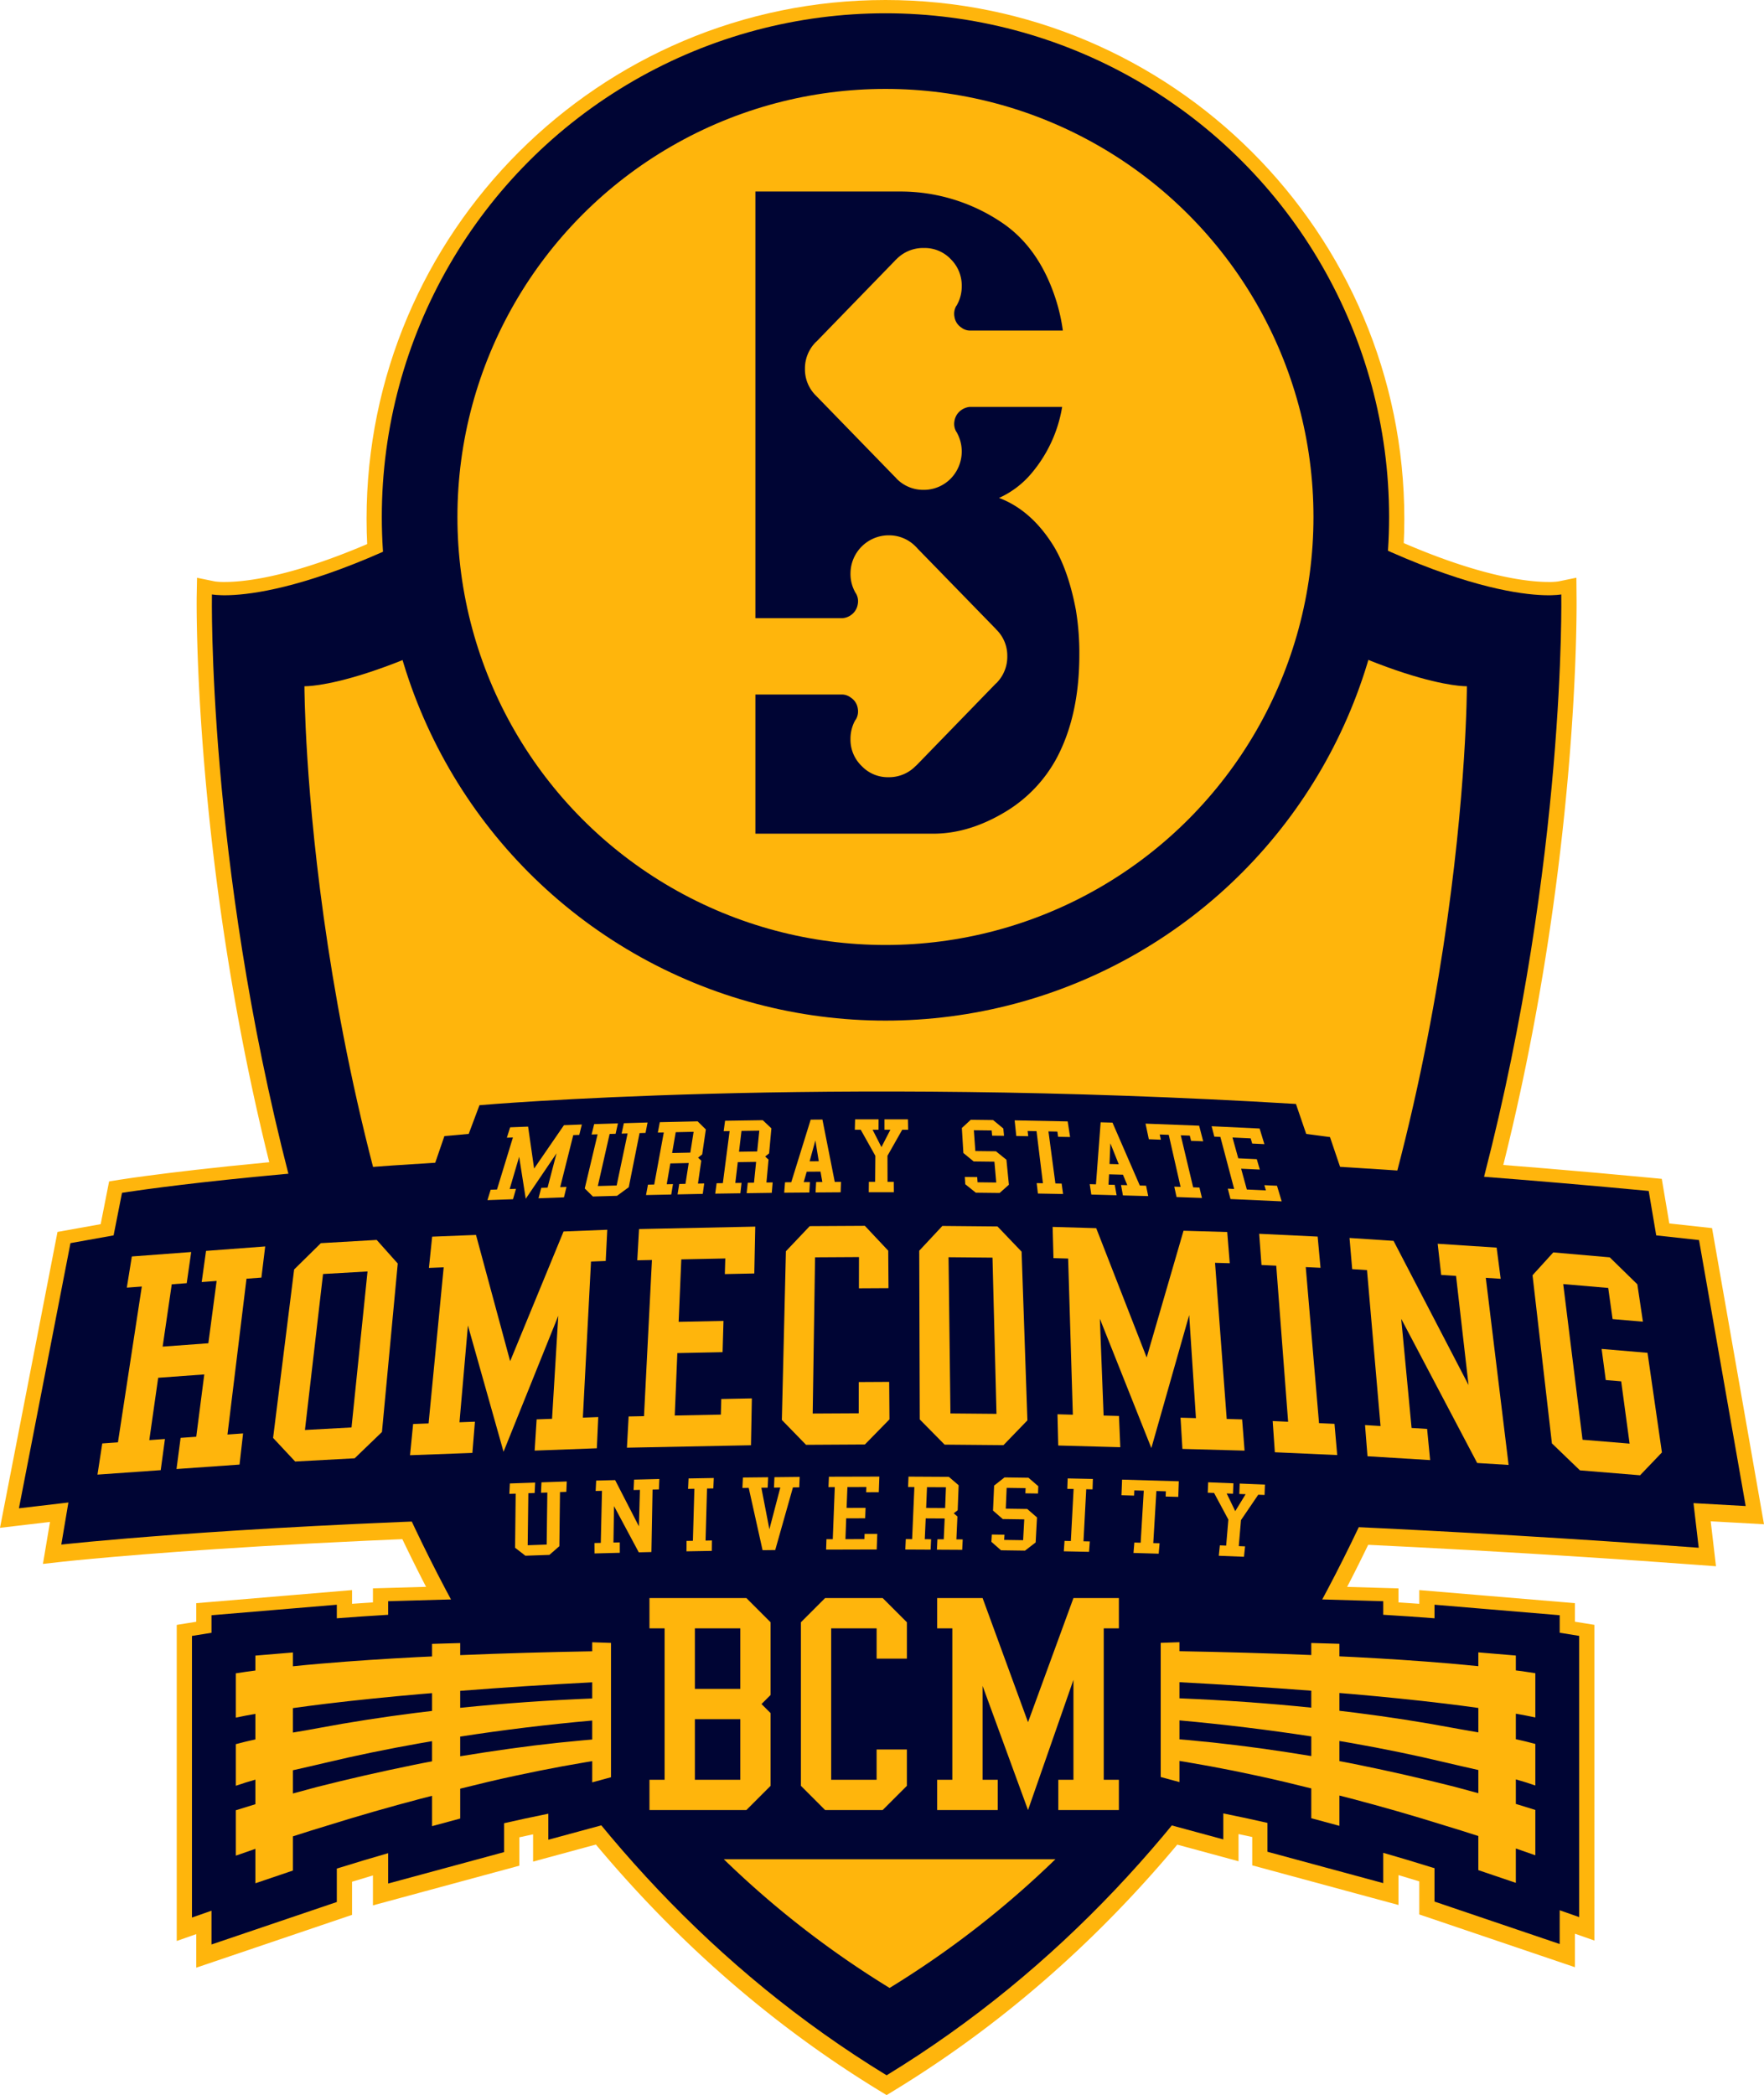 <svg id="Layer_1" data-name="Layer 1" xmlns="http://www.w3.org/2000/svg" viewBox="0 0 578.986 687.635">
  <defs>
    <style>
      .cls-1, .cls-4 {
        fill: #ffb50c;
      }

      .cls-2, .cls-3 {
        fill: #000534;
      }

      .cls-3, .cls-4 {
        fill-rule: evenodd;
      }
    </style>
  </defs>
  <title>13 BCM homecoming 2 color</title>
  <g>
    <path class="cls-1" d="M150.249,642.83V631.6l-6.411,2.248V562.7l4.2-.68c.72-.117,1.452-.231,2.209-.343v-5.131l22.325-1.875v4.461c1.374-.128,2.685-.244,3.95-.353,9.725-.831,20.069-1.529,31.623-2.136l.09,0v-4.205l19.244-.553v3.9c10.455-.4,21.442-.72,33.326-.958v-3.224l16.162.546v52.75l-16.162,4.385v-7.566l-3.89.683c-4.962.912-10.158,1.955-15.4,3.092-4.221.9-8.654,1.924-14.034,3.242v9.712l-19.244,5.212V613.62c-9.11,2.429-18.434,5.129-27.74,8.034-2.473.742-5.04,1.537-7.923,2.453v11.155Zm10-25.269v11.319l2.325-.788V616.819l3.464-1.118c4.433-1.432,8.1-2.578,11.532-3.608,10.271-3.208,20.623-6.184,30.713-8.828l12.984-3.3c2.21-.553,4.264-1.059,6.2-1.526-1.425.226-2.809.451-4.166.678l-5.066.869-4.075.768c-2.053.386-4.106.776-6.152,1.205-10.481,2.133-21.016,4.536-31.338,7.149-2.556.685-5.168,1.393-7.776,2.106l-6.321,1.731V594.774l6.83-1.556c2.632-.6,5.27-1.192,7.892-1.824,9.761-2.332,20.188-4.484,31-6.4q.686-.122,1.374-.238-.691.085-1.382.172c-10.883,1.386-21.42,3.03-31.317,4.888-2.829.543-5.673,1.021-8.424,1.483l-5.973,1V574.019l4.309-.6c3.877-.541,7.417-1,10.823-1.42,9.639-1.161,19.815-2.207,31.116-3.2q1.117-.1,2.237-.183l11.034-.9c13.591-1.056,27.8-1.973,43.449-2.8l1.427-.075V564.7l-1.072.019c-15.742.283-29.874.694-43.206,1.255l-11.232.521c-.929.041-1.858.082-2.787.131-11.444.6-21.681,1.292-31.3,2.113-2.8.239-5.845.524-9.3.872l-5.5.555v-4.624l-2.325.2v4.693l-4.363.561c-.715.092-1.4.183-2.048.271v4.166l.557-.1,5.854-1.015v18.37l-3.954.846c-.851.182-1.668.364-2.456.55v2.963l.042-.013,6.369-1.811v18.4l-3.559,1.071q-1.425.429-2.851.867v4.2Z" transform="translate(-71.427 -17.112)"/>
    <path class="cls-1" d="M135.843,662.925V651.913l-6.41,2.247V550.423l6.41-1.033v-6.095L186.979,539v4.5c2.247-.16,4.524-.314,6.852-.465v-4.612l48.055-1.375v3.815q2.238-.066,4.515-.127v-4.053l44.972,1.52V615.9L246.4,628.11v-8.944q-.915.195-1.832.394c-.885.189-1.777.383-2.683.583v9.312l-48.055,13.026v-9.832q-3.417,1.015-6.852,2.076v10.864Zm10-25.113v11.164l31.136-10.555V627.313l4.841-1.457c5.22-1.631,10.484-3.207,15.635-4.681l6.375-1.825v10.059l28.055-7.6v-9.628l3.871-.9c2.354-.546,4.558-1.035,6.707-1.494,2.629-.571,5.311-1.131,7.956-1.66l5.981-1.2v8.107l24.972-6.778V547.88l-24.972-.845V550.5l-4.877.119c-4.968.122-9.783.259-14.475.41l-5.162.167v-3.846l-28.055.8v4.3l-4.7.281c-5.877.351-11.361.726-16.763,1.145l-5.387.418v-4.419l-31.136,2.611v5.417l-6.41,1.033v81.118Z" transform="translate(-71.427 -17.112)"/>
  </g>
  <path class="cls-1" d="M362.432,704.747l-2.606-1.593c-52.67-32.178-97.22-78.056-132.412-136.359-28.069-46.5-50.274-100.968-66-161.884-26.738-103.57-25.442-191.281-25.426-192.155l.111-6.019,5.9,1.214h0a21.992,21.992,0,0,0,3.151.174c10.074,0,39.616-3.761,96.22-38.612,80.54-49.591,102.072-49.591,121.068-49.591s40.529,0,121.066,49.591c56.6,34.849,86.146,38.612,96.221,38.612a20.732,20.732,0,0,0,3.212-.186l5.9-1.216.047,6.033c.017.874,1.312,88.585-25.424,192.155-15.726,60.916-37.932,115.381-66,161.884-35.191,58.3-79.741,104.182-132.412,136.359ZM145.985,218.118c.173,20.148,2.419,96.523,25.174,184.542,24.121,93.3,76.867,219.06,191.272,290.353,114.479-71.34,167.229-197.215,191.337-290.6,22.711-87.977,24.94-164.173,25.109-184.294-11.656-.2-43.281-4.786-100.622-40.089-78.127-48.106-99.029-48.106-115.824-48.106s-37.7,0-115.825,48.106C189.268,213.331,157.643,217.914,145.985,218.118Z" transform="translate(-71.427 -17.112)"/>
  <g>
    <path class="cls-1" d="M573.961,642.7l-22.309-7.559V624c-2.912-.926-5.462-1.716-7.853-2.434-9.315-2.907-18.623-5.6-27.747-8.037v10.02l-19.233-5.214v-9.7c-5.373-1.317-9.8-2.338-13.991-3.231-5.23-1.135-10.418-2.177-15.438-3.1l-3.839-.673v7.557L447.4,604.807V552.117l16.151-.546v3.221c11.874.239,22.841.554,33.269.956v-3.889l19.233.552v4.2l.085,0c11.512.6,21.842,1.3,31.581,2.131,1.27.108,2.577.226,3.935.352v-4.454l22.309,1.873v5.125c.741.11,1.471.224,2.2.34l4.207.676v71.076l-6.4-2.248Zm-12.309-14.729,2.31.782V617.445l6.4,2.2v-4.174q-1.421-.438-2.841-.863l-3.562-1.07V595.143l6.368,1.812.034.01v-2.945c-.787-.185-1.6-.366-2.45-.549l-3.952-.847V574.267l5.854,1.015.549.1V571.23c-.665-.092-1.342-.181-2.036-.269l-4.366-.559v-4.689l-2.31-.193v4.616l-5.5-.554c-3.4-.343-6.44-.628-9.286-.872-9.626-.82-19.851-1.51-31.254-2.107-.911-.048-1.819-.089-2.727-.13l-11.276-.523c-13.3-.56-27.411-.969-43.148-1.253l-1.062-.019v.124l1.416.075c15.654.83,29.848,1.745,43.392,2.8l3.846.3v-.013l5.431.47c.636.055,1.272.106,1.91.156.689.056,1.377.11,2.065.17,11.336.993,21.5,2.038,31.074,3.193,3.42.416,6.956.879,10.811,1.417l4.309.6v18.269l-5.826-.976c-2.777-.466-5.648-.946-8.576-1.507-9.975-1.874-20.205-3.471-31.259-4.879q-.54-.069-1.082-.135.538.092,1.075.187c10.814,1.918,21.227,4.068,30.951,6.391,2.665.643,5.337,1.247,8,1.85l6.715,1.528v18.154l-6.318-1.728q-3.908-1.069-7.831-2.121c-10.216-2.586-20.736-4.986-31.206-7.117-2.07-.432-4.123-.822-6.174-1.21l-4.071-.789-5.057-.844c-1.307-.218-2.633-.434-3.992-.65,1.886.456,3.884.948,6.028,1.484l3.02.755v-.013l9.907,2.545c10.139,2.66,20.476,5.631,30.767,8.844,3.309.992,6.969,2.138,11.463,3.589l3.464,1.118Z" transform="translate(-71.427 -17.112)"/>
    <path class="cls-1" d="M588.348,662.773l-51.082-17.316v-10.85q-3.4-1.049-6.829-2.068v9.815l-48-13.011v-9.3c-.884-.2-1.751-.384-2.608-.566q-.946-.205-1.887-.4V628L433.011,615.81v-77.6l44.926-1.517v4.047q2.268.062,4.5.127v-3.809l48,1.374v4.606c2.33.149,4.6.3,6.829.463V539l51.082,4.285v6.088l6.4,1.033V654.023l-6.4-2.246Zm-41.082-24.486,31.082,10.537V637.67l6.4,2.246V558.923l-6.4-1.033v-5.408l-31.082-2.606v4.417l-5.389-.42c-5.333-.416-10.809-.791-16.739-1.146l-4.7-.281v-4.3l-28-.8v3.84l-5.161-.167c-4.685-.15-9.494-.289-14.455-.409l-4.879-.117v-3.458l-24.926.841v60.285l24.926,6.766v-8.093l5.981,1.2q3.955.791,8.008,1.67c2.112.452,4.3.937,6.636,1.478l3.871.9v9.617l28,7.591v-10.05l6.378,1.829c5.224,1.5,10.479,3.072,15.623,4.679l4.828,1.439Z" transform="translate(-71.427 -17.112)"/>
  </g>
  <path class="cls-1" d="M493.526,515.6,371.108,504.339l-141.454,9.107-1.464-3.031C196.23,444.252,181.121,375.1,174.073,328.738c-7.636-50.233-7.724-85.409-7.724-85.758v-5.193l5.189.2c1.023,0,26.156-.424,85.922-37.222,55.16-33.963,78.974-38.645,96.491-38.645,1.558,0,3.036.031,4.465.061,2.538.053,4.874.053,7.409,0,1.429-.03,2.907-.061,4.466-.061,17.519,0,41.333,4.682,96.493,38.646,59.767,36.8,84.9,37.22,85.938,37.22l5.187-.195-.016,5.193c0,.353-.089,35.909-7.85,86.586-7.162,46.773-22.519,116.478-55,182.936ZM371.246,494.31l.39.036,115.923,10.665c53.471-111.389,59.56-232.679,60.249-257.469-10.533-1.535-37.674-8.346-86.267-38.265-53.041-32.659-75.2-37.161-91.25-37.161-1.484,0-2.893.03-4.254.059-2.68.057-5.15.057-7.832,0-1.361-.029-2.77-.059-4.253-.059-16.047,0-38.208,4.5-91.248,37.161-48.592,29.917-75.734,36.729-86.267,38.264.685,24.65,6.711,144.668,59.307,255.492Z" transform="translate(-71.427 -17.112)"/>
  <path class="cls-1" d="M515.9,464.589l-6-.538c-55.252-4.957-109.793-7.471-162.108-7.471-84.6,0-134.338,6.672-134.831,6.739l-6.152.842.783-9.9-17.693.677,23.712-69,8.076-.723,3.533-9.427,3.138-.276c.514-.046,52.275-4.524,132.947-4.524,45.1,0,90.784,1.38,135.782,4.1l3.343.2,3.451,10.075,7.817,1.039,23.272,68.674-20.052-.693ZM347.792,446.58c50.717,0,103.505,2.348,157,6.981l-.92-9.562,16.981.586L504.223,395.5l-7.794-1.035-3.286-9.593c-43.718-2.577-88.053-3.884-131.837-3.884-68.993,0-116.651,3.287-128.94,4.233l-3.521,9.394-7.882.705L204.1,444.387l14.349-.548-.7,8.839C233.617,450.913,279.539,446.58,347.792,446.58Z" transform="translate(-71.427 -17.112)"/>
  <path class="cls-1" d="M634.651,531.176l-6.037-.446c-99.583-7.359-197.979-11.091-292.456-11.091-152.811,0-243.157,9.928-244.052,10.028l-6.588.738,2.319-13.774L71.427,518.56,90.3,421.443l14.169-2.543,2.769-14.032,3.434-.555c.85-.138,86.725-13.75,235.776-13.75,85.454,0,175.15,4.406,266.595,13.1l3.818.363,2.474,14.636,14.025,1.536,17.051,97.193-17.486-.969ZM336.158,509.639c92.813,0,189.388,3.591,287.156,10.676l-1.7-14.535,16.77.928L624.81,429.318l-14.072-1.541-2.455-14.522c-89.809-8.422-177.882-12.691-261.832-12.691-131.653,0-213.486,10.634-230.755,13.111l-2.736,13.862-14.148,2.539L83.855,507.03l16.058-1.886-2.344,13.921C121.021,516.816,206.1,509.639,336.158,509.639Z" transform="translate(-71.427 -17.112)"/>
  <path class="cls-1" d="M362.051,357.728c-93.908,0-170.308-76.4-170.308-170.308s76.4-170.308,170.308-170.308,170.31,76.4,170.31,170.308S455.96,357.728,362.051,357.728Zm0-330.616c-88.394,0-160.308,71.914-160.308,160.308s71.913,160.308,160.308,160.308,160.31-71.913,160.31-160.308S450.446,27.112,362.051,27.112Z" transform="translate(-71.427 -17.112)"/>
  <path class="cls-1" d="M362.051,332.908c-80.222,0-145.487-65.266-145.487-145.488S281.829,41.932,362.051,41.932,507.54,107.2,507.54,187.42,442.273,332.908,362.051,332.908Zm0-280.976c-74.707,0-135.487,60.78-135.487,135.488s60.779,135.488,135.487,135.488S497.54,262.128,497.54,187.42,436.76,51.932,362.051,51.932Z" transform="translate(-71.427 -17.112)"/>
  <path class="cls-1" d="M366.332,80.6a59.394,59.394,0,0,1,33.592,9.973q12.7,8.366,18.224,26a60.442,60.442,0,0,1,2.132,9.659h-30.6a4.622,4.622,0,0,1-2.7-.977,5.109,5.109,0,0,1-2.273-3.52,5.215,5.215,0,0,1,.59-3.6.931.931,0,0,0,.273-.391.216.216,0,0,1,.079-.157,12.462,12.462,0,0,0,1.443-5.983,12.116,12.116,0,0,0-3.632-8.838,11.784,11.784,0,0,0-8.525-3.636h-.354a12.248,12.248,0,0,0-8.876,3.636c-.13.13-.275.26-.433.391a.587.587,0,0,1-.115.157l-25.81,26.591h-.038a12.226,12.226,0,0,0-3.678,8.917,12.049,12.049,0,0,0,3.678,8.835c.026,0,.038.014.038.041l25.81,26.551a.251.251,0,0,1,.115.121,2.393,2.393,0,0,1,.433.467,12.182,12.182,0,0,0,8.876,3.675h.354a12.375,12.375,0,0,0,8.525-3.675,12.773,12.773,0,0,0,2.189-14.82.364.364,0,0,1-.079-.2,3.275,3.275,0,0,0-.273-.394,5.09,5.09,0,0,1-.59-3.517,5.376,5.376,0,0,1,2.273-3.6,5.792,5.792,0,0,1,2.7-1.017h30.37a45.081,45.081,0,0,1-9.921,21.624,30.014,30.014,0,0,1-10.793,8.252q10.677,4.029,17.992,15.916,4.8,8.014,7.231,20.883a86.2,86.2,0,0,1,1.132,14.663q0,19.906-7.426,33.905a46.007,46.007,0,0,1-16.622,17.518q-12.043,7.314-23.851,7.313H319.368V245.7h28.624a4.872,4.872,0,0,1,2.7,1.016,5.093,5.093,0,0,1,2.27,3.519,5.237,5.237,0,0,1-.587,3.6,1.979,1.979,0,0,0-.274.39.124.124,0,0,1-.076.12,12.605,12.605,0,0,0-1.447,5.982,11.963,11.963,0,0,0,3.676,8.838,11.8,11.8,0,0,0,8.485,3.675h.352a12.177,12.177,0,0,0,8.875-3.675c.154-.131.3-.262.431-.39a.238.238,0,0,1,.117-.119l25.809-26.592h.041a12.228,12.228,0,0,0,3.677-8.915,11.974,11.974,0,0,0-3.677-8.838c-.027,0-.041-.027-.041-.079L372.51,197.719a.567.567,0,0,1-.117-.157c-.132-.129-.276-.272-.431-.43a12.178,12.178,0,0,0-8.875-3.675h-.352a12.56,12.56,0,0,0-12.161,12.553,12.221,12.221,0,0,0,1.447,5.941.377.377,0,0,1,.076.2,3.7,3.7,0,0,1,.274.393,5.022,5.022,0,0,1,.587,3.519,5.353,5.353,0,0,1-2.27,3.6,5.45,5.45,0,0,1-2.7.98H319.368V80.6h46.964m0-10H309.368V230.636H348.4l.4-.033a15.352,15.352,0,0,0,7.574-2.721l.037-.025.036-.025a15.249,15.249,0,0,0,6.352-10,14.98,14.98,0,0,0-1.748-10.262l-.05-.086-.051-.086q-.075-.126-.155-.251l-.032-.058a2.426,2.426,0,0,1-.19-1.083,2.073,2.073,0,0,1,.708-1.769l.019-.019.019-.019a2.052,2.052,0,0,1,1.563-.747h.2a2.209,2.209,0,0,1,1.8.747l.024.024q.223.257.463.5L390.7,230.742q.3.352.626.677h0a2.039,2.039,0,0,1,.711,1.731,2.2,2.2,0,0,1-.437,1.486l-.456.463-25.488,26.262c-.117.108-.231.218-.342.331l-.113.1-.271.268a2.236,2.236,0,0,1-1.842.784h-.253a1.862,1.862,0,0,1-1.475-.707l-.039-.039-.039-.038a2.037,2.037,0,0,1-.708-1.729,3.118,3.118,0,0,1,.107-.859l.423-.759a15.458,15.458,0,0,0-4.642-20.159,14.907,14.907,0,0,0-7.916-2.833l-.276-.015h-38.9v65.674h68.425c9.693,0,19.465-2.949,29.042-8.766l.033-.02.034-.021A56.1,56.1,0,0,0,427.065,271.3l.018-.033.018-.033c5.7-10.75,8.591-23.733,8.591-38.59a96.571,96.571,0,0,0-1.279-16.374l-.013-.071-.013-.071c-1.829-9.7-4.684-17.836-8.481-24.172l-.031-.05-.03-.051a54.54,54.54,0,0,0-9.093-11.3q.516-.574,1.015-1.17a55.152,55.152,0,0,0,12.118-26.267l2.178-11.813H389.136l-.541.059a15.711,15.711,0,0,0-7.293,2.728l-.046.031-.045.032a15.271,15.271,0,0,0-6.343,9.979,15.068,15.068,0,0,0,1.694,10.171l.4.726a2.634,2.634,0,0,1,.127.9,2.183,2.183,0,0,1-.662,1.8,2.39,2.39,0,0,1-1.693.787h-.156a2.13,2.13,0,0,1-1.584-.546q-.195-.219-.4-.428-.3-.325-.625-.625l-25.2-25.928c-.167-.186-.341-.365-.521-.538a2.038,2.038,0,0,1-.614-1.625,2.2,2.2,0,0,1,.448-1.5l.443-.451L372.3,110.321c.06-.061.118-.122.176-.184.085-.08.168-.16.25-.241a2.306,2.306,0,0,1,1.857-.76h.31a1.832,1.832,0,0,1,1.479.688,2.171,2.171,0,0,1,.723,1.786,3.046,3.046,0,0,1-.125.949l-.358.63a15.447,15.447,0,0,0,4.595,20.234,14.629,14.629,0,0,0,8.207,2.809l.134,0H431.8l-1.62-11.406a70.576,70.576,0,0,0-2.5-11.259c-4.356-13.938-11.849-24.493-22.261-31.35A69.461,69.461,0,0,0,366.332,70.6Z" transform="translate(-71.427 -17.112)"/>
  <path class="cls-1" d="M150.25,642.83V631.6l-6.412,2.249V562.7l4.2-.68c.721-.117,1.453-.231,2.21-.343v-5.131l22.324-1.875v4.461c1.372-.128,2.684-.244,3.95-.353,9.722-.831,20.067-1.529,31.622-2.136l.091,0v-4.205l19.243-.553v3.9c10.456-.4,21.442-.72,33.326-.958v-3.224l16.162.546v52.75l-16.162,4.385v-7.566l-3.89.683c-4.965.913-10.161,1.956-15.4,3.092-4.222.9-8.655,1.924-14.034,3.243v9.711l-19.243,5.213V613.62c-9.112,2.429-18.436,5.129-27.739,8.034-2.465.739-5.033,1.534-7.924,2.453v11.155Zm10-25.268v11.318l2.324-.788V616.819l3.464-1.118c4.449-1.437,8.114-2.583,11.533-3.608,10.267-3.207,20.618-6.183,30.711-8.828l12.985-3.3c2.21-.553,4.265-1.059,6.2-1.526-1.425.226-2.809.451-4.168.678l-5.066.87-4.076.767c-2.053.386-4.106.776-6.152,1.205-10.481,2.133-21.016,4.536-31.338,7.149-2.556.685-5.168,1.393-7.776,2.106l-6.321,1.731V594.774l6.816-1.552c2.636-.6,5.278-1.2,7.906-1.828,9.764-2.332,20.191-4.485,31-6.4q.685-.122,1.373-.238-.691.085-1.38.172c-10.883,1.386-21.42,3.03-31.318,4.888-2.832.544-5.68,1.022-8.434,1.484l-5.963,1V574.019l4.309-.6c3.874-.541,7.414-1,10.822-1.42,9.64-1.161,19.816-2.207,31.118-3.2q1.118-.1,2.24-.183l11.031-.9c13.591-1.056,27.8-1.973,43.449-2.8l1.427-.075V564.7l-1.072.019c-15.74.283-29.872.694-43.206,1.255l-11.231.52c-.929.042-1.858.083-2.788.132-11.447.6-21.684,1.292-31.3,2.113-2.81.239-5.851.524-9.3.872l-5.5.556v-4.625l-2.324.2v4.694l-4.363.56c-.715.092-1.395.183-2.048.271v4.166l.558-.1,5.854-1.015v18.37l-3.955.846c-.852.182-1.668.364-2.457.55v2.963l.043-.013,6.368-1.811v18.4l-3.56,1.071q-1.426.429-2.852.867v4.2Z" transform="translate(-71.427 -17.112)"/>
  <path class="cls-1" d="M573.961,642.7l-22.309-7.559V624c-2.912-.926-5.462-1.716-7.853-2.434-9.315-2.907-18.623-5.6-27.747-8.037v10.02l-19.233-5.214v-9.7c-5.373-1.317-9.8-2.338-13.991-3.231-5.23-1.135-10.418-2.177-15.438-3.1l-3.839-.673v7.557L447.4,604.807V552.117l16.151-.546v3.221c11.874.239,22.841.554,33.269.956v-3.889l19.233.552v4.2l.085,0c11.512.6,21.842,1.3,31.581,2.131,1.27.108,2.577.226,3.935.352v-4.454l22.309,1.873v5.125c.741.11,1.471.224,2.2.34l4.207.676v71.076l-6.4-2.248Zm-12.309-14.729,2.31.782V617.445l6.4,2.2v-4.174q-1.421-.438-2.841-.863l-3.562-1.07V595.143l6.368,1.812.034.01v-2.945c-.787-.185-1.6-.366-2.45-.549l-3.952-.847V574.267l5.854,1.015.549.1V571.23c-.665-.092-1.342-.181-2.036-.269l-4.366-.559v-4.689l-2.31-.193v4.616l-5.5-.554c-3.4-.343-6.44-.628-9.286-.872-9.626-.82-19.851-1.51-31.254-2.107-.911-.048-1.819-.089-2.727-.13l-11.276-.523c-13.3-.56-27.411-.969-43.148-1.253l-1.062-.019v.124l1.416.075c15.654.83,29.848,1.745,43.392,2.8l3.846.3v-.013l5.431.47c.636.055,1.272.106,1.91.156.689.056,1.377.11,2.065.17,11.336.993,21.5,2.038,31.074,3.193,3.42.416,6.956.879,10.811,1.417l4.309.6v18.269l-5.826-.976c-2.777-.466-5.648-.946-8.576-1.507-9.975-1.874-20.205-3.471-31.259-4.879q-.54-.069-1.082-.135.538.092,1.075.187c10.814,1.918,21.227,4.068,30.951,6.391,2.665.643,5.337,1.247,8,1.85l6.715,1.528v18.154l-6.318-1.728q-3.908-1.069-7.831-2.121c-10.216-2.586-20.736-4.986-31.206-7.117-2.07-.432-4.123-.822-6.174-1.21l-4.071-.789-5.057-.844c-1.307-.218-2.633-.434-3.992-.65,1.886.456,3.884.948,6.028,1.484l3.02.755v-.013l9.907,2.545c10.139,2.66,20.476,5.631,30.767,8.844,3.309.992,6.969,2.138,11.463,3.589l3.464,1.118Z" transform="translate(-71.427 -17.112)"/>
  <g>
    <path class="cls-1" d="M318.474,616.831h-38.88V596.89h4.97v-39.7h-4.97V537.247h38.88l10.881,10.882v28l-.911.911.911.91v28ZM304.5,596.89h4.911v-9.88H304.5Zm0-29.82h4.911v-9.881H304.5Z" transform="translate(-71.427 -17.112)"/>
    <polygon class="cls-1" points="291.779 599.719 268.75 599.719 257.869 588.837 257.869 531.017 268.75 520.135 291.779 520.135 302.66 531.017 302.66 550.017 282.72 550.017 282.72 540.077 277.809 540.077 277.809 579.778 282.72 579.778 282.72 569.838 302.66 569.838 302.66 588.837 291.779 599.719"/>
    <polygon class="cls-1" points="337.533 609.579 332.481 595.771 332.481 599.719 302.6 599.719 302.6 579.778 307.57 579.778 307.57 540.077 302.6 540.077 302.6 520.135 326.006 520.135 337.421 551.338 348.836 520.135 372.242 520.135 372.242 540.077 367.272 540.077 367.272 579.778 372.242 579.778 372.242 599.719 342.361 599.719 342.361 595.737 337.533 609.579"/>
  </g>
  <path class="cls-1" d="M363.6,674.45l-2.606-1.593c-16.323-9.972-31.355-22.14-45.168-33.8l-10.446-8.82H421.818l-10.446,8.82c-13.813,11.663-28.846,23.831-45.169,33.8Zm-30.706-34.216A318.816,318.816,0,0,0,363.6,662.705,318.74,318.74,0,0,0,394.3,640.234Z" transform="translate(-71.427 -17.112)"/>
  <g>
    <path class="cls-1" d="M99.138,507.078l2.6-20.2,5.1-.365,5.279-41.165-4.94.365,2.736-20.2,53.088-4-1.881,20.2-4.911.365-3.854,41.164,5.071-.365-1.747,20.2Zm11.33-10.94-.031.253,10.518-.748.029-.254-5.129.365,3.616-30.43,24.782-1.809-3.033,30.43-5.118.365-.025.254,10.488-.748.023-.254-5.115.365,6.182-61.113,4.879-.365.025-.254-10,.748-.027.254,4.881-.365-3.135,30.43-24.777,1.81,3.717-30.431,4.893-.365.03-.253-10.029.748-.032.253,4.9-.365L115.6,495.773Zm17.655-21.552-1.167,10.481,5.337-.383,1.124-10.481ZM131.6,443.9l-1.2,10.481,5.213-.384,1.158-10.481Z" transform="translate(-71.427 -17.112)"/>
    <path class="cls-1" d="M166.706,502.54,156.7,492.028l6.286-59.426,11.675-11.72,22.18-1.281,9.614,10.51-4.224,59.427-11.88,11.719Zm4.832-10.45.228.239L187,491.5l.272-.268Zm-4.509-4.74.227.239,5.063-51.66-.267.268Zm29.408-52.8-4.072,51.661.27-.268,4.022-51.153Zm-15.092,6.062-3.727,41.209,5.3-.293,3.56-41.209Zm-3.767-9.97-.265.268,15-.86-.218-.24Z" transform="translate(-71.427 -17.112)"/>
    <path class="cls-1" d="M236.517,509.077l-4.477-14.459-.3,4.806-30.4,1.129,1.732-20.24,5.034-.19,3.441-41.241-4.874.19,1.8-20.24,22.318-.884,9.1,32.026,13.089-32.905,22.254-.884-.705,20.24-4.854.19-1.525,41.241,5.015-.19-.634,20.239-30.331,1.13.264-4.877Zm-24.409-19.142-.02.254,10.391-.389.018-.254-5.068.189,4.652-61.481-5.07.2-.02.254,4.832-.189-4.645,61.228Zm40.518-1.519-.012.255,10.367-.39.01-.253-5.056.19,2.728-61.228,4.819-.189.011-.254-5.056.2-2.752,61.48Zm-29.345-60.209,14.741,51.18.161-.405-.032.077L223.5,428.2Z" transform="translate(-71.427 -17.112)"/>
    <path class="cls-1" d="M272.387,498l.985-20.251,5.011-.1,1.883-41.261-4.85.1,1.022-20.25,47.438-.993-.3,25.376-19.214.4.137-5.126-5.086.1-.323,10.5,14.658-.3-.376,20.25-14.9.3-.313,10.5,5.255-.1.131-5.126,19.691-.393-.253,25.376Zm10.345-10.446-.01.253,30.531-.6.094-5.379-.249,0-.091,5.126-24.977.493,1.141-30.5,14.783-.3.006-.253-14.779.3,1.169-30.5,23.8-.493-.1,5.126.239,0,.1-5.38-29.076.6-.011.254,4.809-.1-2.332,61.259Z" transform="translate(-71.427 -17.112)"/>
    <path class="cls-1" d="M333.975,496.967l-10.768-11.073,1.428-59.513,10.609-11.19,21.94-.125,10.454,11.073.208,19.376-19.276.107.047-10.254-5.08.029-.354,41.269,5.248-.028.045-10.254,19.6-.107.214,19.376-10.9,11.19Zm3.979-10.274.246.253,15.082-.082.249-.254ZM333.1,481.7l.245.253,0-.233.834-51.5-.244.256Zm25.084-5.368.018,5.487.248-.256-.018-5.233Zm-.142-46.249.016,5.487h.24l-.017-5.233Zm-19.076-4.912-.242.255,14.841-.084-.237-.253Z" transform="translate(-71.427 -17.112)"/>
    <path class="cls-1" d="M402.773,497.079l-23.412-.2-11-11.228.122-59.511L378.839,415.1l21.944.2L411.5,426.531l1.952,59.512Zm-19.4-10.168,15.085.133.245-.252-15.581-.136Zm18.605-56.58,1.294,51.736.242-.253-1.29-51.227Zm-23.818,51.261.25.257-.3-51.735-.236.253Zm9.977-4.891,5.248.046-.718-41.268-5.08-.046Zm-5.589-51.312,14.845.136-.244-.256-14.364-.132Z" transform="translate(-71.427 -17.112)"/>
    <path class="cls-1" d="M449.64,507.879l-5.905-14.808.177,4.807-30.27-.834-.283-20.247,5.006.141-.791-41.253-4.846-.14-.334-20.247,22.205.652,12.475,32.8,9.657-32.152,22.253.652,1.436,20.247-4.859-.141,2.709,41.253,5.019.14L484.671,499l-30.324-.833-.219-4.879Zm14.117-19.437,10.364.286-.016-.253-5.057-.14-3.557-61.249,4.817.141-.016-.253-5.056-.147,3.56,61.5-5.056-.14Zm-40.411-1.12,10.346.287-.007-.254-5.048-.141-1.657-61.5-5.047-.147.007.253,4.808.14,1.64,61.249-5.047-.141Zm4.828-61.572L448.2,478.166l.1-.335,0,.014-19.908-52.09Z" transform="translate(-71.427 -17.112)"/>
    <path class="cls-1" d="M514.967,500.534l-30.409-1.365-1.033-20.232,5.026.228L486.2,437.937l-4.866-.23-1.12-20.233,28.521,1.365,1.586,20.233-4.875-.229,2.984,41.227,5.037.23Zm-21.031-10.908,10.395.471-.017-.254-5.072-.23-3.968-61.208,4.833.229-.018-.253-9.9-.471.017.253,4.831.229L498.99,489.6l-5.069-.228Z" transform="translate(-71.427 -17.112)"/>
    <path class="cls-1" d="M571.045,503.851l-18.562-1.141-8.433-16.455,1.288,16.017-30.515-1.88-1.163-20.217,5.043.316L516.055,439.3l-4.884-.316-1.28-20.215,22.171,1.457,8.091,16.454-1.391-16.016,28.722,1.88,2.215,20.215-4.91-.315ZM559.84,493.237l.251.016-5.85-61.405,4.867.315-.026-.254-9.971-.647.024.254,4.864.316Zm-1.743-.107.448.027-31.82-63.351-.425-.027Zm-33.926-2.1,10.431.647-.019-.254-5.09-.315L525.069,429.7l-5.09-.332.018.254,4.851.316,4.394,61.152-5.088-.316Zm14.481-9.287,3.211.2-3.781-7.514Zm3.646-40.745,3.764,7.516-.652-7.315Z" transform="translate(-71.427 -17.112)"/>
    <path class="cls-1" d="M611.019,507.107l-23.847-1.961L575.051,493.13l-5.124-59.309,9.521-10.17,22.4,1.961,11.969,12.017,2.383,19.31-19.7-1.68-1.1-10.22-5.184-.446,4.18,41.127,5.351.446-1.086-10.472-5.058-.426-2.056-20.183,24.683,2.107,4.755,39.745Zm-20.6-11.582,15.369,1.273.229-.232-15.876-1.316Zm11.971-29.392,5.025.426,2.862,25.652.226-.231-2.867-25.653-5.273-.446Zm-17.723,23.7.276.274-4.852-51.559-.22.231Zm20.409-43.709.245.022-.606-5.216-.274-.274Zm-20.9-11.929,15.149,1.315-.272-.275-14.659-1.273Z" transform="translate(-71.427 -17.112)"/>
  </g>
  <g>
    <polygon class="cls-1" points="172.871 406.633 170.417 399.198 156.276 399.727 158.179 386.318 160.21 386.241 161.204 379.156 159.192 379.233 161.122 365.826 167.047 365.593 168.232 356.933 170.709 365.45 174.895 365.285 176.911 371.864 180.548 365.063 184.201 364.92 189.502 354.36 188.385 364.756 194.291 364.525 192.976 377.933 190.971 378.01 190.264 385.095 192.288 385.018 191 398.427 176.949 398.953 172.871 406.633"/>
    <polygon class="cls-1" points="193.62 398.396 187.732 393.207 189.403 378.081 187.399 378.139 188.931 364.727 216.093 363.917 215.065 377.33 213.066 377.388 211.883 392.514 204.998 398.072 193.62 398.396"/>
    <polygon class="cls-1" points="207.666 397.977 208.869 384.563 210.888 384.519 211.508 377.43 209.509 377.474 210.727 364.059 229.704 363.635 235.568 368.871 234.728 384.001 236.745 383.957 236.046 397.373 207.666 397.977"/>
    <polygon class="cls-1" points="230.181 397.476 231.074 384.059 233.089 384.03 233.543 376.941 231.548 376.97 232.449 363.553 251.396 363.268 257.377 368.551 256.963 381.471 256.963 381.471 256.892 383.682 258.905 383.653 258.521 397.069 230.181 397.476"/>
    <polygon class="cls-1" points="252.656 397.132 253.236 383.716 256.322 383.692 262.021 363.146 265.353 363.121 267.915 352.404 269.943 363.084 273.274 363.059 277.958 383.528 281.042 383.504 280.971 396.923 252.656 397.132"/>
    <polygon class="cls-1" points="280.244 396.945 280.418 383.528 282.433 383.527 282.455 381.379 279.627 376.437 275.536 376.439 275.806 363.02 302.83 363.014 303.063 376.433 298.975 376.433 296.133 381.377 296.151 383.524 298.163 383.524 298.305 396.941 280.244 396.945"/>
    <polygon class="cls-1" points="329.636 397.2 318.304 397.071 311.765 391.621 311.593 381.869 312.18 381.876 311.583 381.369 311.349 368.447 317.402 363.146 328.223 363.277 334.652 368.725 335.143 378.477 334.557 378.469 335.169 378.978 335.816 391.9 329.636 397.2"/>
    <polygon class="cls-1" points="353.452 397.614 335.356 397.276 334.791 383.857 336.806 383.896 336.562 378.518 329.565 378.384 329.018 363.259 356.096 363.791 357.214 378.915 350.208 378.78 350.551 384.16 352.566 384.198 353.452 397.614"/>
    <polygon class="cls-1" points="381.126 398.346 352.712 397.573 351.951 384.161 355.043 384.247 358.671 363.886 362.013 363.981 363.48 353.352 366.62 364.112 369.965 364.207 376.756 384.847 379.854 384.932 381.126 398.346"/>
    <polygon class="cls-1" points="398.539 399.003 380.359 398.344 379.222 384.934 381.245 385.009 380.77 379.632 373.743 379.371 372.535 364.253 399.746 365.287 401.52 380.404 394.478 380.142 395.055 385.518 397.083 385.593 398.539 399.003"/>
    <polygon class="cls-1" points="424.293 400.159 397.779 398.951 396.456 385.545 398.484 385.64 397.758 378.558 395.749 378.463 394.39 365.061 419.723 366.268 421.778 381.379 417.738 381.191 418.213 384.859 422.273 385.046 424.293 400.159"/>
  </g>
  <g>
    <polygon class="cls-1" points="170.881 516.305 164.233 511.161 164.048 496.04 161.972 496.113 162.002 482.701 190.666 481.698 190.677 495.106 188.6 495.179 188.784 510.303 182.363 515.905 170.881 516.305"/>
    <polygon class="cls-1" points="214.955 521.259 211.502 515.092 206.888 515.208 206.887 515.207 190.332 515.623 190.238 502.207 192.316 502.156 192.323 495.068 190.245 495.12 190.369 481.707 196.589 481.551 196.687 475.298 199.961 481.466 204.568 481.351 204.568 481.352 221.095 480.937 221.024 494.352 218.948 494.404 219.033 514.903 214.88 515.007 214.955 521.259"/>
    <polygon class="cls-1" points="220.49 514.89 220.507 501.473 222.584 501.437 222.632 494.35 220.555 494.387 220.726 480.969 239.006 480.646 238.872 494.064 236.796 494.1 236.754 501.187 238.83 501.15 238.81 514.567 220.49 514.89"/>
    <polygon class="cls-1" points="252.476 525.095 250.093 514.429 246.555 514.467 241.565 494.016 238.38 494.05 238.609 480.632 267.245 480.324 267.077 493.741 263.892 493.776 258.505 514.338 254.967 514.377 252.476 525.095"/>
    <polygon class="cls-1" points="266.267 514.255 266.495 500.836 268.571 500.831 268.704 493.741 266.628 493.746 266.908 480.33 293.467 480.258 293.214 495.385 289.061 495.397 288.999 499.069 293.151 499.058 292.894 514.184 266.267 514.255"/>
    <polygon class="cls-1" points="320.939 514.343 292.241 514.18 292.583 500.762 294.659 500.774 294.837 493.684 292.764 493.672 293.097 480.254 313.138 480.37 319.546 485.781 319.32 496.034 319.321 496.035 319.207 500.914 321.283 500.925 320.939 514.343"/>
    <polygon class="cls-1" points="338.323 514.597 326.843 514.437 320.5 508.969 320.826 499.218 321.434 499.227 320.843 498.716 321.233 485.797 327.899 480.514 339.351 480.675 345.74 486.141 345.474 495.893 344.865 495.884 345.46 496.394 345.046 509.314 338.323 514.597"/>
    <polygon class="cls-1" points="362.532 515.075 344.227 514.689 344.784 501.276 346.858 501.319 347.119 494.228 345.047 494.184 345.48 480.77 363.748 481.156 363.348 494.572 361.272 494.528 361.017 501.617 363.093 501.661 362.532 515.075"/>
    <polygon class="cls-1" points="385.386 515.724 367.092 515.188 367.76 501.777 369.836 501.837 370.073 496.458 362.812 496.245 363.399 481.127 392.021 481.963 391.485 497.083 384.225 496.872 383.99 502.251 386.064 502.311 385.386 515.724"/>
    <polygon class="cls-1" points="413.378 516.786 395.099 516.056 395.928 502.651 398.002 502.733 398.121 500.586 395.38 495.528 391.12 495.359 391.73 481.949 402.081 482.364 402.081 482.363 420.352 483.095 419.781 496.502 415.522 496.332 412.267 501.151 412.148 503.296 414.223 503.379 413.378 516.786"/>
  </g>
  <path class="cls-1" d="M363.414,676.078l-2.607-1.593a318.149,318.149,0,0,1-55.293-42.922l-8.874-8.592H430.187l-8.873,8.592a318.149,318.149,0,0,1-55.294,42.922Zm-41.708-43.106a306.889,306.889,0,0,0,41.708,31.369,306.87,306.87,0,0,0,41.708-31.369Z" transform="translate(-71.427 -17.112)"/>
  <g>
    <path class="cls-2" d="M265.806,556.126v2.957c-14.435.26-28.877.65-43.326,1.259v-3.956l-9.244.266v4.12c-1.61.078-3.219.14-4.829.225-10.48.55-20.961,1.228-31.46,2.125q-4.685.4-9.374.879v-4.532L155.249,560.5V565.4c-2.105.271-4.221.565-6.411.919v14.539c2.022-.437,4.191-.848,6.411-1.232v8.385c-2.127.455-4.263.96-6.411,1.552v13.661c2.094-.737,4.238-1.4,6.411-2.014v8.063q-3.2.964-6.411,1.984v14.9c2.078-.729,4.305-1.514,6.411-2.234v11.3l12.325-4.178V619.821c3.8-1.227,7.618-2.433,11.433-3.577q15.161-4.734,30.544-8.78,1.843-.473,3.686-.944v9.956l9.244-2.5v-9.8c5.969-1.492,11.954-2.933,17.975-4.217q7.774-1.685,15.6-3.13l7.836-1.375,1.918-.308V602.1l6.162-1.672V556.334Zm0,13.144v5.3c-14.452.588-28.9,1.582-43.326,3.068v-5.571Q244.1,570.383,265.806,569.27Zm-98.232,8.462q5.352-.747,10.735-1.408c10.272-1.238,20.6-2.273,30.949-3.18,1.325-.116,2.653-.212,3.978-.324v5.841c-1.859.218-3.72.434-5.579.67-10.562,1.345-21.1,2.962-31.609,4.934-2.84.545-5.661,1.018-8.475,1.49Zm39.41,18.692q-15.847,3.224-31.54,7.2-3.946,1.056-7.87,2.131v-7.626c3.623-.827,7.271-1.634,10.893-2.506,10.14-2.423,20.393-4.512,30.7-6.338,1.355-.24,2.712-.464,4.069-.7V595.2C211.15,595.59,209.064,595.987,206.984,596.423Zm55.993-8.138-8.047.786q-8.039.854-16.053,1.968c-5.471.775-10.942,1.594-16.4,2.5v-6.459q21.54-3.333,43.326-5.265v6.226Z" transform="translate(-71.427 -17.112)"/>
    <path class="cls-2" d="M140.843,655.313V644.225l-6.41,2.247V554.044l6.41-1.033v-5.756l41.136-3.451v4.453c5.384-.418,10.97-.8,16.852-1.151v-4.453l38.055-1.089v3.827c4.706-.152,9.533-.289,14.515-.411v-3.754l34.972,1.183v69.033L251.4,620.935V612.39c-2.6.52-5.24,1.07-7.893,1.647-2.122.453-4.3.937-6.622,1.476v9.48l-38.055,10.315v-9.963c-5.149,1.474-10.343,3.029-15.532,4.65l-.151.047-1.169.352v10.975Z" transform="translate(-71.427 -17.112)"/>
  </g>
  <path class="cls-3" d="M362.432,124.284c18.025,0,39.349.145,118.445,48.849,73.387,45.183,103,39.078,103,39.078s6.437,346.821-221.444,486.039C134.553,559.032,140.986,212.211,140.986,212.211s29.612,6.1,103-39.078C323.085,124.429,344.408,124.284,362.432,124.284Z" transform="translate(-71.427 -17.112)"/>
  <g>
    <path class="cls-2" d="M452.4,556.314v44.032l6.151,1.67v-6.944l1.916.308,7.828,1.374q7.809,1.437,15.575,3.127c6.014,1.281,11.989,2.72,17.949,4.21v9.785l9.233,2.5v-9.946q1.838.473,3.681.942,15.357,4.028,30.5,8.769c3.811,1.144,7.62,2.349,11.417,3.574v11.2l12.309,4.171V623.809c2.1.721,4.327,1.5,6.4,2.232V611.159q-3.2-1.025-6.4-1.982v-8.052c2.169.617,4.311,1.274,6.4,2.009V589.492c-2.144-.589-4.278-1.094-6.4-1.549V579.57c2.215.384,4.383.794,6.4,1.231V566.28c-2.188-.352-4.3-.649-6.4-.918v-4.886l-12.309-1.033v4.525q-4.685-.472-9.359-.879c-10.487-.894-20.954-1.57-31.42-2.119-1.608-.085-3.216-.147-4.821-.227v-4.112l-9.233-.265v3.949c-14.429-.607-28.851-1-43.269-1.257v-2.954Zm49.42,15.709v5.563c-14.4-1.484-28.835-2.478-43.269-3.062v-5.291Q480.214,570.381,501.817,572.023Zm54.834,13.671c-2.81-.471-5.626-.943-8.463-1.486-10.491-1.971-21.019-3.584-31.566-4.928-1.857-.235-3.715-.452-5.571-.669v-5.835c1.322.114,2.648.211,3.973.326,10.334.905,20.648,1.938,30.908,3.176q5.376.653,10.72,1.405Zm-45.6,9.432v-6.6c1.354.231,2.709.454,4.062.693,10.295,1.826,20.535,3.912,30.66,6.33,3.615.871,7.261,1.678,10.878,2.5v7.615q-3.921-1.072-7.858-2.128-15.671-3.968-31.5-7.187C515.217,595.915,513.133,595.519,511.051,595.125Zm-52.5-7.143v-6.218q21.737,1.964,43.269,5.258v6.451c-5.448-.909-10.91-1.728-16.375-2.5q-8-1.1-16.03-1.966l-8.036-.786Z" transform="translate(-71.427 -17.112)"/>
    <path class="cls-2" d="M583.348,655.16l-41.082-13.927v-10.96c-.394-.117-.781-.234-1.168-.351l-.15-.046c-5.179-1.617-10.362-3.168-15.511-4.645v9.949l-38-10.3v-9.469c-2.31-.535-4.467-1.014-6.562-1.462q-4.009-.866-7.933-1.654v8.532l-34.926-9.479V542.4l34.926-1.179v3.749c4.975.12,9.8.259,14.5.41v-3.821l38,1.088V547.1c5.875.351,11.454.732,16.829,1.151V543.8l41.082,3.446v5.748l6.4,1.033v92.3l-6.4-2.246Z" transform="translate(-71.427 -17.112)"/>
  </g>
  <path class="cls-4" d="M371.178,498.687l119.371,10.982c62.35-127.558,62.346-267.327,62.346-267.327s-25.511.965-88.732-37.96c-68.141-41.957-86.511-37.788-102.041-37.788s-33.9-4.168-102.039,37.789c-63.223,38.925-88.732,37.96-88.732,37.96s0,138.265,61.343,265.261Z" transform="translate(-71.427 -17.112)"/>
  <path class="cls-2" d="M496.786,379.443c-156.12-9.443-267.988.412-267.988.412l-3.532,9.423-7.979.714L197,449.024l16.02-.612-.737,9.315s114.909-15.727,298.064.705l-.95-9.877,18.517.64-19.953-58.88-7.806-1.037Z" transform="translate(-71.427 -17.112)"/>
  <path class="cls-2" d="M612.572,408c-313.254-29.769-501.1.611-501.1.611l-2.757,13.97-14.159,2.541L77.641,512.157l16.234-1.907-2.326,13.811s207.8-23.315,537.433,1.045l-1.711-14.644,17.128.948-15.313-87.291-14.049-1.538Z" transform="translate(-71.427 -17.112)"/>
  <circle class="cls-2" cx="290.625" cy="169.67" r="165.308"/>
  <circle class="cls-1" cx="290.625" cy="169.67" r="140.488"/>
  <path class="cls-3" d="M417.328,196.456q-7.32-11.889-17.992-15.916a30.014,30.014,0,0,0,10.793-8.252,45.081,45.081,0,0,0,9.921-21.624H389.68a5.791,5.791,0,0,0-2.7,1.017,5.375,5.375,0,0,0-2.273,3.6,5.09,5.09,0,0,0,.59,3.517,3.275,3.275,0,0,1,.273.394.364.364,0,0,0,.079.2,12.773,12.773,0,0,1-2.189,14.82,12.375,12.375,0,0,1-8.525,3.675h-.354a12.182,12.182,0,0,1-8.876-3.675,2.393,2.393,0,0,0-.433-.467.251.251,0,0,0-.115-.121l-25.81-26.551c0-.027-.011-.041-.038-.041a12.049,12.049,0,0,1-3.678-8.835,12.226,12.226,0,0,1,3.678-8.917h.038l25.81-26.591a.587.587,0,0,0,.115-.157c.158-.131.3-.261.433-.391a12.248,12.248,0,0,1,8.876-3.636h.354a11.785,11.785,0,0,1,8.525,3.636,12.116,12.116,0,0,1,3.632,8.838,12.462,12.462,0,0,1-1.443,5.983.216.216,0,0,0-.079.157.931.931,0,0,1-.273.391,5.215,5.215,0,0,0-.59,3.6,5.109,5.109,0,0,0,2.273,3.519,4.622,4.622,0,0,0,2.7.977h30.6a60.442,60.442,0,0,0-2.132-9.659q-5.514-17.637-18.224-26a59.394,59.394,0,0,0-33.592-9.973H319.368V220h28.625a5.449,5.449,0,0,0,2.7-.98,5.351,5.351,0,0,0,2.27-3.6,5.024,5.024,0,0,0-.586-3.519,3.861,3.861,0,0,0-.275-.393.376.376,0,0,0-.076-.2,12.222,12.222,0,0,1-1.447-5.942,12.56,12.56,0,0,1,12.161-12.553h.352a12.178,12.178,0,0,1,8.875,3.675c.154.158.3.3.431.43a.567.567,0,0,0,.117.157l25.809,26.513c0,.051.014.079.041.079a11.974,11.974,0,0,1,3.677,8.838,12.228,12.228,0,0,1-3.677,8.915h-.041L372.51,268.019a.238.238,0,0,0-.117.119c-.132.128-.276.258-.431.39a12.177,12.177,0,0,1-8.875,3.675h-.352a11.8,11.8,0,0,1-8.485-3.675,11.963,11.963,0,0,1-3.676-8.838,12.605,12.605,0,0,1,1.447-5.982.124.124,0,0,0,.076-.12,1.935,1.935,0,0,1,.275-.39,5.239,5.239,0,0,0,.586-3.6,5.091,5.091,0,0,0-2.27-3.52,4.87,4.87,0,0,0-2.7-1.016H319.368v45.674h58.425q11.808,0,23.851-7.313a46.007,46.007,0,0,0,16.622-17.518q7.425-14,7.426-33.905a86.2,86.2,0,0,0-1.132-14.663Q422.134,204.472,417.328,196.456Z" transform="translate(-71.427 -17.112)"/>
  <path class="cls-1" d="M265.806,556.126v2.957c-14.436.26-28.876.65-43.326,1.259v-3.956l-9.243.266v4.12c-1.61.078-3.219.14-4.829.225-10.479.55-20.961,1.228-31.46,2.125q-4.685.4-9.374.879v-4.532L155.25,560.5V565.4c-2.106.271-4.222.565-6.412.919v14.539c2.022-.437,4.191-.848,6.412-1.232v8.385c-2.128.455-4.263.96-6.412,1.552v13.661c2.094-.737,4.239-1.4,6.412-2.014v8.063q-3.2.964-6.412,1.984v14.9c2.077-.729,4.305-1.514,6.412-2.234v11.3l12.324-4.178V619.821c3.8-1.227,7.617-2.433,11.434-3.577q15.16-4.734,30.542-8.78,1.843-.473,3.687-.944v9.956l9.243-2.5v-9.8c5.969-1.492,11.955-2.933,17.975-4.217q7.773-1.685,15.6-3.13l7.836-1.375,1.918-.308V602.1l6.162-1.672V556.334Zm0,13.144v5.3c-14.453.588-28.9,1.582-43.326,3.068v-5.571Q244.1,570.383,265.806,569.27Zm-98.232,8.462q5.352-.747,10.734-1.408c10.273-1.238,20.6-2.273,30.95-3.18,1.325-.116,2.653-.212,3.979-.324v5.841c-1.859.218-3.72.434-5.579.67-10.563,1.345-21.1,2.962-31.61,4.934-2.841.545-5.661,1.018-8.475,1.49Zm39.41,18.692q-15.847,3.224-31.54,7.2-3.946,1.056-7.87,2.131v-7.626c3.623-.827,7.271-1.634,10.893-2.506,10.14-2.423,20.392-4.512,30.7-6.338,1.354-.24,2.711-.464,4.068-.7V595.2C211.15,595.59,209.064,595.987,206.984,596.423Zm55.992-8.138-8.046.786q-8.041.854-16.052,1.968c-5.472.775-10.942,1.594-16.4,2.5v-6.459q21.54-3.333,43.326-5.265v6.226Z" transform="translate(-71.427 -17.112)"/>
  <path class="cls-1" d="M452.4,556.314v44.032l6.151,1.67v-6.944l1.916.308,7.828,1.374q7.809,1.437,15.575,3.127c6.014,1.281,11.989,2.72,17.949,4.21v9.785l9.233,2.5v-9.946q1.838.473,3.681.942,15.357,4.028,30.5,8.769c3.811,1.144,7.62,2.349,11.417,3.574v11.2l12.309,4.171V623.809c2.1.721,4.327,1.5,6.4,2.232V611.159q-3.2-1.025-6.4-1.982v-8.052c2.169.617,4.311,1.274,6.4,2.009V589.492c-2.144-.589-4.278-1.094-6.4-1.549V579.57c2.215.384,4.383.794,6.4,1.231V566.28c-2.188-.352-4.3-.649-6.4-.918v-4.886l-12.309-1.033v4.525q-4.685-.472-9.359-.879c-10.487-.894-20.954-1.57-31.42-2.119-1.608-.085-3.216-.147-4.821-.227v-4.112l-9.233-.265v3.949c-14.429-.607-28.851-1-43.269-1.257v-2.954Zm49.42,15.709v5.563c-14.4-1.484-28.835-2.478-43.269-3.062v-5.291Q480.214,570.381,501.817,572.023Zm54.834,13.671c-2.81-.471-5.626-.943-8.463-1.486-10.491-1.971-21.019-3.584-31.566-4.928-1.857-.235-3.715-.452-5.571-.669v-5.835c1.322.114,2.648.211,3.973.326,10.334.905,20.648,1.938,30.908,3.176q5.376.653,10.72,1.405Zm-45.6,9.432v-6.6c1.354.231,2.709.454,4.062.693,10.295,1.826,20.535,3.912,30.66,6.33,3.615.871,7.261,1.678,10.878,2.5v7.615q-3.921-1.072-7.858-2.128-15.671-3.968-31.5-7.187C515.217,595.915,513.133,595.519,511.051,595.125Zm-52.5-7.143v-6.218q21.737,1.964,43.269,5.258v6.451c-5.448-.909-10.91-1.728-16.375-2.5q-8-1.1-16.03-1.966l-8.036-.786Z" transform="translate(-71.427 -17.112)"/>
  <g>
    <path class="cls-1" d="M284.594,611.193v-9.941h4.97v-49.7h-4.97v-9.941H316.4l7.953,7.953V573.42l-2.982,2.981,2.982,2.982V603.24l-7.953,7.953Zm14.91-39.762h14.911V551.551H299.5Zm0,29.82h14.911v-19.88H299.5Z" transform="translate(-71.427 -17.112)"/>
    <path class="cls-1" d="M342.248,611.193,334.3,603.24V549.563l7.952-7.953h18.887l7.952,7.953v11.929h-9.94v-9.94H344.236v49.7h14.911v-9.939h9.94V603.24l-7.952,7.953Z" transform="translate(-71.427 -17.112)"/>
    <path class="cls-1" d="M379.027,611.193v-9.941H384v-49.7h-4.97v-9.941h14.91l14.91,40.756,14.91-40.756h14.911v9.941H433.7v49.7h4.97v9.941H418.788v-9.941h4.97v-32.8l-14.91,42.745-14.91-40.756v30.814h4.971v9.941Z" transform="translate(-71.427 -17.112)"/>
  </g>
  <path class="cls-4" d="M319.048,634.6c13.759,11.618,28.564,23.591,44.549,33.356,15.985-9.766,30.79-21.738,44.55-33.356Z" transform="translate(-71.427 -17.112)"/>
  <g>
    <path class="cls-1" d="M103.42,501.1l1.572-10.228,5.148-.365,7.831-51.14-4.921.365L114.7,429.5l19.482-1.461-1.469,10.228-4.911.365-2.99,20.456,15-1.1,2.717-20.455-4.9.365,1.424-10.228,19.417-1.461-1.243,10.228-4.894.365-6.242,51.139,5.122-.365-1.164,10.228-20.688,1.461,1.346-10.229,5.131-.365,2.639-20.455-15.132,1.1-2.912,20.455,5.138-.365-1.391,10.228Z" transform="translate(-71.427 -17.112)"/>
    <path class="cls-1" d="M168.3,496.8l-7.238-7.746,6.906-55.289,8.774-8.637,18.325-1.057,6.912,7.745-5.183,55.29-8.959,8.636Zm3.216-10.35,15.287-.835,5.255-51.194-14.6.835Z" transform="translate(-71.427 -17.112)"/>
    <path class="cls-1" d="M206.007,494.733l1.017-10.247,5.073-.189,4.959-51.234-4.845.19L213.27,423l14.392-.569,11.207,41.443L256.4,421.3l14.346-.569-.509,10.247-4.826.189L262.736,482.4l5.054-.189-.468,10.246-20.412.76.651-10.247,5.06-.19,2.047-33.814L236.7,493.595,225.01,452.151l-2.771,31.766,5.068-.189-.834,10.247Z" transform="translate(-71.427 -17.112)"/>
    <path class="cls-1" d="M277.2,492.266l.557-10.252,5.046-.1,2.609-51.26-4.817.1.579-10.252,38.147-.8-.316,15.378-9.669.2.15-5.126-14.441.3-.872,20.5,14.717-.3-.293,10.252-14.854.3-.849,20.5,15.129-.3.142-5.126,10.036-.2-.287,15.378Z" transform="translate(-71.427 -17.112)"/>
    <path class="cls-1" d="M335.989,491.318l-7.938-8.16,1.33-55.37,7.818-8.246,18.093-.1,7.674,8.16.088,12.3-9.705.054.019-10.254-14.421.082-.772,51.269,15.109-.081.015-10.254,9.979-.055.093,12.3-8.068,8.246Z" transform="translate(-71.427 -17.112)"/>
    <path class="cls-1" d="M381.467,491.256l-8.152-8.274-.174-55.368,7.589-8.133,18.1.167,7.908,8.274,1.906,55.369-7.856,8.133Zm1.915-10.235,15.112.132-1.307-51.268-14.425-.132Z" transform="translate(-71.427 -17.112)"/>
    <path class="cls-1" d="M418.766,491.545l-.248-10.25,5.043.141-1.546-51.251-4.814-.14-.278-10.25,14.309.42,16.558,42.445,12.095-41.605,14.344.42.828,10.25-4.828-.141,3.835,51.251,5.058.14.8,10.25-20.4-.56-.614-10.25,5.053.14-2.215-33.825-12.418,43.655-16.9-42.445,1.228,31.775,5.047.141.432,10.25Z" transform="translate(-71.427 -17.112)"/>
    <path class="cls-1" d="M489.86,493.76l-.71-10.243,5.068.228-3.9-51.218-4.84-.229-.76-10.243,19.193.918.941,10.243-4.847-.229,4.357,51.218,5.076.23.893,10.244Z" transform="translate(-71.427 -17.112)"/>
    <path class="cls-1" d="M520.272,495.071l-.81-10.235,5.09.316-4.445-51.172-4.861-.316-.877-10.234,14.457.948L553.435,471.7l-4.1-35.82-4.879-.316-1.15-10.234,19.351,1.264,1.332,10.234-4.887-.315,7.484,61.406-10.312-.632L531.34,449.964l3.4,35.82,5.1.315.991,10.235Z" transform="translate(-71.427 -17.112)"/>
    <path class="cls-1" d="M590,499.7l-9.2-8.855-6.359-55.181,6.808-7.494,18.536,1.617,9.055,8.855,1.831,12.263-9.955-.851-1.435-10.219-14.769-1.276,6.341,51.092,15.448,1.277-2.762-20.437-5.063-.426-1.358-10.218,15.063,1.276,4.729,32.7-7.17,7.494Z" transform="translate(-71.427 -17.112)"/>
  </g>
  <g>
    <path class="cls-1" d="M231.417,411.019l1.057-3.416,2.078-.077,5.224-17.078-1.985.077,1.07-3.415,5.9-.232,1.975,13.772,9.792-14.236,5.872-.231-.845,3.415-1.975.077-4.286,17.078,2.069-.077-.832,3.416-8.356.309.906-3.415,2.071-.077,2.946-11.272-10.107,14.919-2.165-13.773-3.116,10.589,2.076-.077-.981,3.415Z" transform="translate(-71.427 -17.112)"/>
    <path class="cls-1" d="M266.446,386.058l7.8-.234-.761,3.417-1.967.058-3.87,17.084,6.179-.176,3.589-17.083-1.965.059.742-3.417,7.782-.234-.667,3.417-1.963.059L277.8,406.772l-3.863,2.827-7.9.223-2.684-2.64,4.22-17.767-1.969.059Z" transform="translate(-71.427 -17.112)"/>
    <path class="cls-1" d="M283.464,409.347l.642-3.417,2.053-.044L289.3,388.8l-1.959.044.65-3.417,12.408-.28,2.7,2.663-1.2,8.2-1.35,1.052,1.052,1-1.088,7.518,2.049-.044-.474,3.418-8.274.175.549-3.417,2.051-.044,1.064-6.835-6.039.132-1.177,6.834,2.051-.043-.568,3.417Zm8.567-13.8,5.983-.132,1.072-6.834-5.871.131Z" transform="translate(-71.427 -17.112)"/>
    <path class="cls-1" d="M306.178,408.88l.46-3.418,2.046-.029,2.219-17.088-1.952.029.465-3.418,12.365-.188,2.837,2.688-.752,8.2-1.291,1.043,1.1,1.008-.684,7.519,2.043-.029-.29,3.417-8.25.118.366-3.418,2.044-.029.7-6.835-6.021.088-.81,6.836,2.045-.029-.385,3.417Zm7.812-13.759,5.964-.089.7-6.835-5.851.088Z" transform="translate(-71.427 -17.112)"/>
    <path class="cls-1" d="M328.818,408.57l.277-3.418,2.041-.016,6.377-20.545,3.855-.03,4.05,20.47,2.04-.016-.108,3.418-8.236.06.183-3.418,2.041-.015-.6-3.412-4.528.033-.989,3.424,2.041-.015-.2,3.418Zm10.234-17.158-1.889,6.848,3-.022Z" transform="translate(-71.427 -17.112)"/>
    <path class="cls-1" d="M352,387.911l.094-3.418,7.705,0-.019,3.418h-1.945l2.9,5.69,2.933-5.691h-1.944v-3.418l7.7,0,.075,3.418h-1.945l-4.838,8.546.023,8.545h2.039l.027,3.418-8.231,0,.047-3.418h2.04l.071-8.545-4.792-8.544Z" transform="translate(-71.427 -17.112)"/>
    <path class="cls-1" d="M388.105,403.4l4.064.048.121,1.708,6.126.071-.6-6.836-6.815-.08-3.372-2.772-.5-8.2,2.918-2.7,7.332.09,3.36,2.772.238,2.392-3.916-.047-.152-1.709-5.844-.07.492,6.835,6.752.08,3.449,2.772.811,8.2-3.03,2.7-7.831-.089-3.461-2.772Z" transform="translate(-71.427 -17.112)"/>
    <path class="cls-1" d="M412.091,408.843l-.4-3.418,2.047.039-2.095-17.087-2.929-.058.2,1.708-3.923-.076-.535-5.126,17.41.346.788,5.126-3.928-.077-.244-1.708-2.931-.058,2.283,17.087,2.048.038.472,3.417Z" transform="translate(-71.427 -17.112)"/>
    <path class="cls-1" d="M429.622,409.184l-.527-3.416,2.053.056,1.539-20.36,3.886.111,8.965,20.641,2.058.056.7,3.417-8.3-.224-.622-3.417,2.057.056-1.417-3.437-4.562-.126-.188,3.4,2.056.057.6,3.416Zm6.251-16.832-.277,6.792,3.027.084Z" transform="translate(-71.427 -17.112)"/>
    <path class="cls-1" d="M457.6,410l-.75-3.416,2.066.075-3.877-17.079-2.959-.112.376,1.708-3.959-.149L447.42,385.9l17.593.673,1.327,5.124-3.972-.149-.423-1.708-2.963-.112,4.065,17.079,2.068.074.824,3.416Z" transform="translate(-71.427 -17.112)"/>
    <path class="cls-1" d="M475.3,410.657l-.877-3.414,2.079.095-4.521-17.072L470,390.171l-.894-3.414,15.757.753,1.565,5.122-4-.188-.5-1.707-5.967-.283,1.892,6.829,6.079.283,1,3.414-6.135-.282,1.874,6.828,6.248.283-.5-1.707,4.15.188,1.541,5.122Z" transform="translate(-71.427 -17.112)"/>
  </g>
  <g>
    <path class="cls-1" d="M238.772,504l8.305-.29-.157,3.416-2.079.072-.213,17.079,6.229-.218.218-17.079L249,507.05l.155-3.416,8.3-.29-.147,3.416-2.078.073-.21,17.762-3.268,2.85-7.882.275-3.384-2.617.2-17.763-2.078.073Z" transform="translate(-71.427 -17.112)"/>
    <path class="cls-1" d="M266.562,526.973l-.016-3.417,2.078-.052.388-17.085-2.076.052.172-3.416,6.221-.156,7.8,15.168.336-11.959-2.076.052.159-3.416,8.292-.208-.149,3.417-2.075.052-.376,20.5-4.151.1-8.12-15.169-.193,11.959,2.078-.052.009,3.417Z" transform="translate(-71.427 -17.112)"/>
    <path class="cls-1" d="M296.742,526.276l.033-3.417,2.078-.036.486-17.088-2.075.037.163-3.418,8.287-.146-.152,3.418-2.074.036-.479,17.088,2.077-.037-.039,3.417Z" transform="translate(-71.427 -17.112)"/>
    <path class="cls-1" d="M315.265,502.053l8.282-.089-.151,3.417-2.074.022,2.637,13.638,3.582-13.7-2.073.022.148-3.418,8.281-.09-.136,3.418-2.074.022-5.814,20.563-4.153.045-4.545-20.451-2.074.023Z" transform="translate(-71.427 -17.112)"/>
    <path class="cls-1" d="M342.574,525.716l.114-3.418,2.077,0,.656-17.09-2.072,0,.15-3.418,16.556-.044-.19,5.127-4.147.012.066-1.709-6.218.016-.271,6.836,6.229-.017-.127,3.418-6.231.017-.246,6.836,6.231-.017.061-1.709,4.154-.011-.184,5.127Z" transform="translate(-71.427 -17.112)"/>
    <path class="cls-1" d="M368.575,525.683l.156-3.418,2.076.012.74-17.09-2.07-.012.141-3.418,13.24.076,3.217,2.753-.313,8.2-1.287,1.019,1.2,1.032-.336,7.52,2.075.012-.166,3.418-8.3-.048.162-3.417,2.074.012.309-6.836-6.229-.036-.307,6.836,2.078.012-.161,3.418Zm6.836-13.636,6.228.035.269-6.836-6.216-.035Z" transform="translate(-71.427 -17.112)"/>
    <path class="cls-1" d="M396.966,520.763l4.149.059-.1,1.709,6.225.088.37-6.836-7.059-.1-3.188-2.781.356-8.2,3.415-2.687,7.861.111,3.223,2.78-.086,2.393-4.145-.059.063-1.709-6.214-.087-.29,6.835,7.056.1,3.192,2.78-.443,8.2-3.487,2.688-7.882-.11-3.156-2.781Z" transform="translate(-71.427 -17.112)"/>
    <path class="cls-1" d="M420.593,526.27l.239-3.417,2.073.043.906-17.086-2.07-.044.123-3.417,8.274.175-.112,3.418-2.072-.044-.9,17.086,2.075.044-.246,3.417Z" transform="translate(-71.427 -17.112)"/>
    <path class="cls-1" d="M443.462,526.811l.284-3.416,2.072.061,1.023-17.083-3.107-.091-.072,1.709-4.144-.122.2-5.124,18.625.545-.177,5.125-4.145-.121.068-1.708-3.107-.091-1.022,17.082,2.072.061-.293,3.417Z" transform="translate(-71.427 -17.112)"/>
    <path class="cls-1" d="M467.842,507.035l.137-3.416,8.279.332-.13,3.415-2.072-.083,2.808,5.811,3.407-5.562-2.071-.082.128-3.416,8.282.332-.122,3.415-2.073-.083-5.666,8.331-.728,8.538,2.07.083-.359,3.415-8.268-.331.351-3.415,2.069.082.72-8.538-4.689-8.745Z" transform="translate(-71.427 -17.112)"/>
  </g>
  <path class="cls-4" d="M308.992,627.334a311.85,311.85,0,0,0,54.422,42.247,311.823,311.823,0,0,0,54.422-42.247Z" transform="translate(-71.427 -17.112)"/>
</svg>

